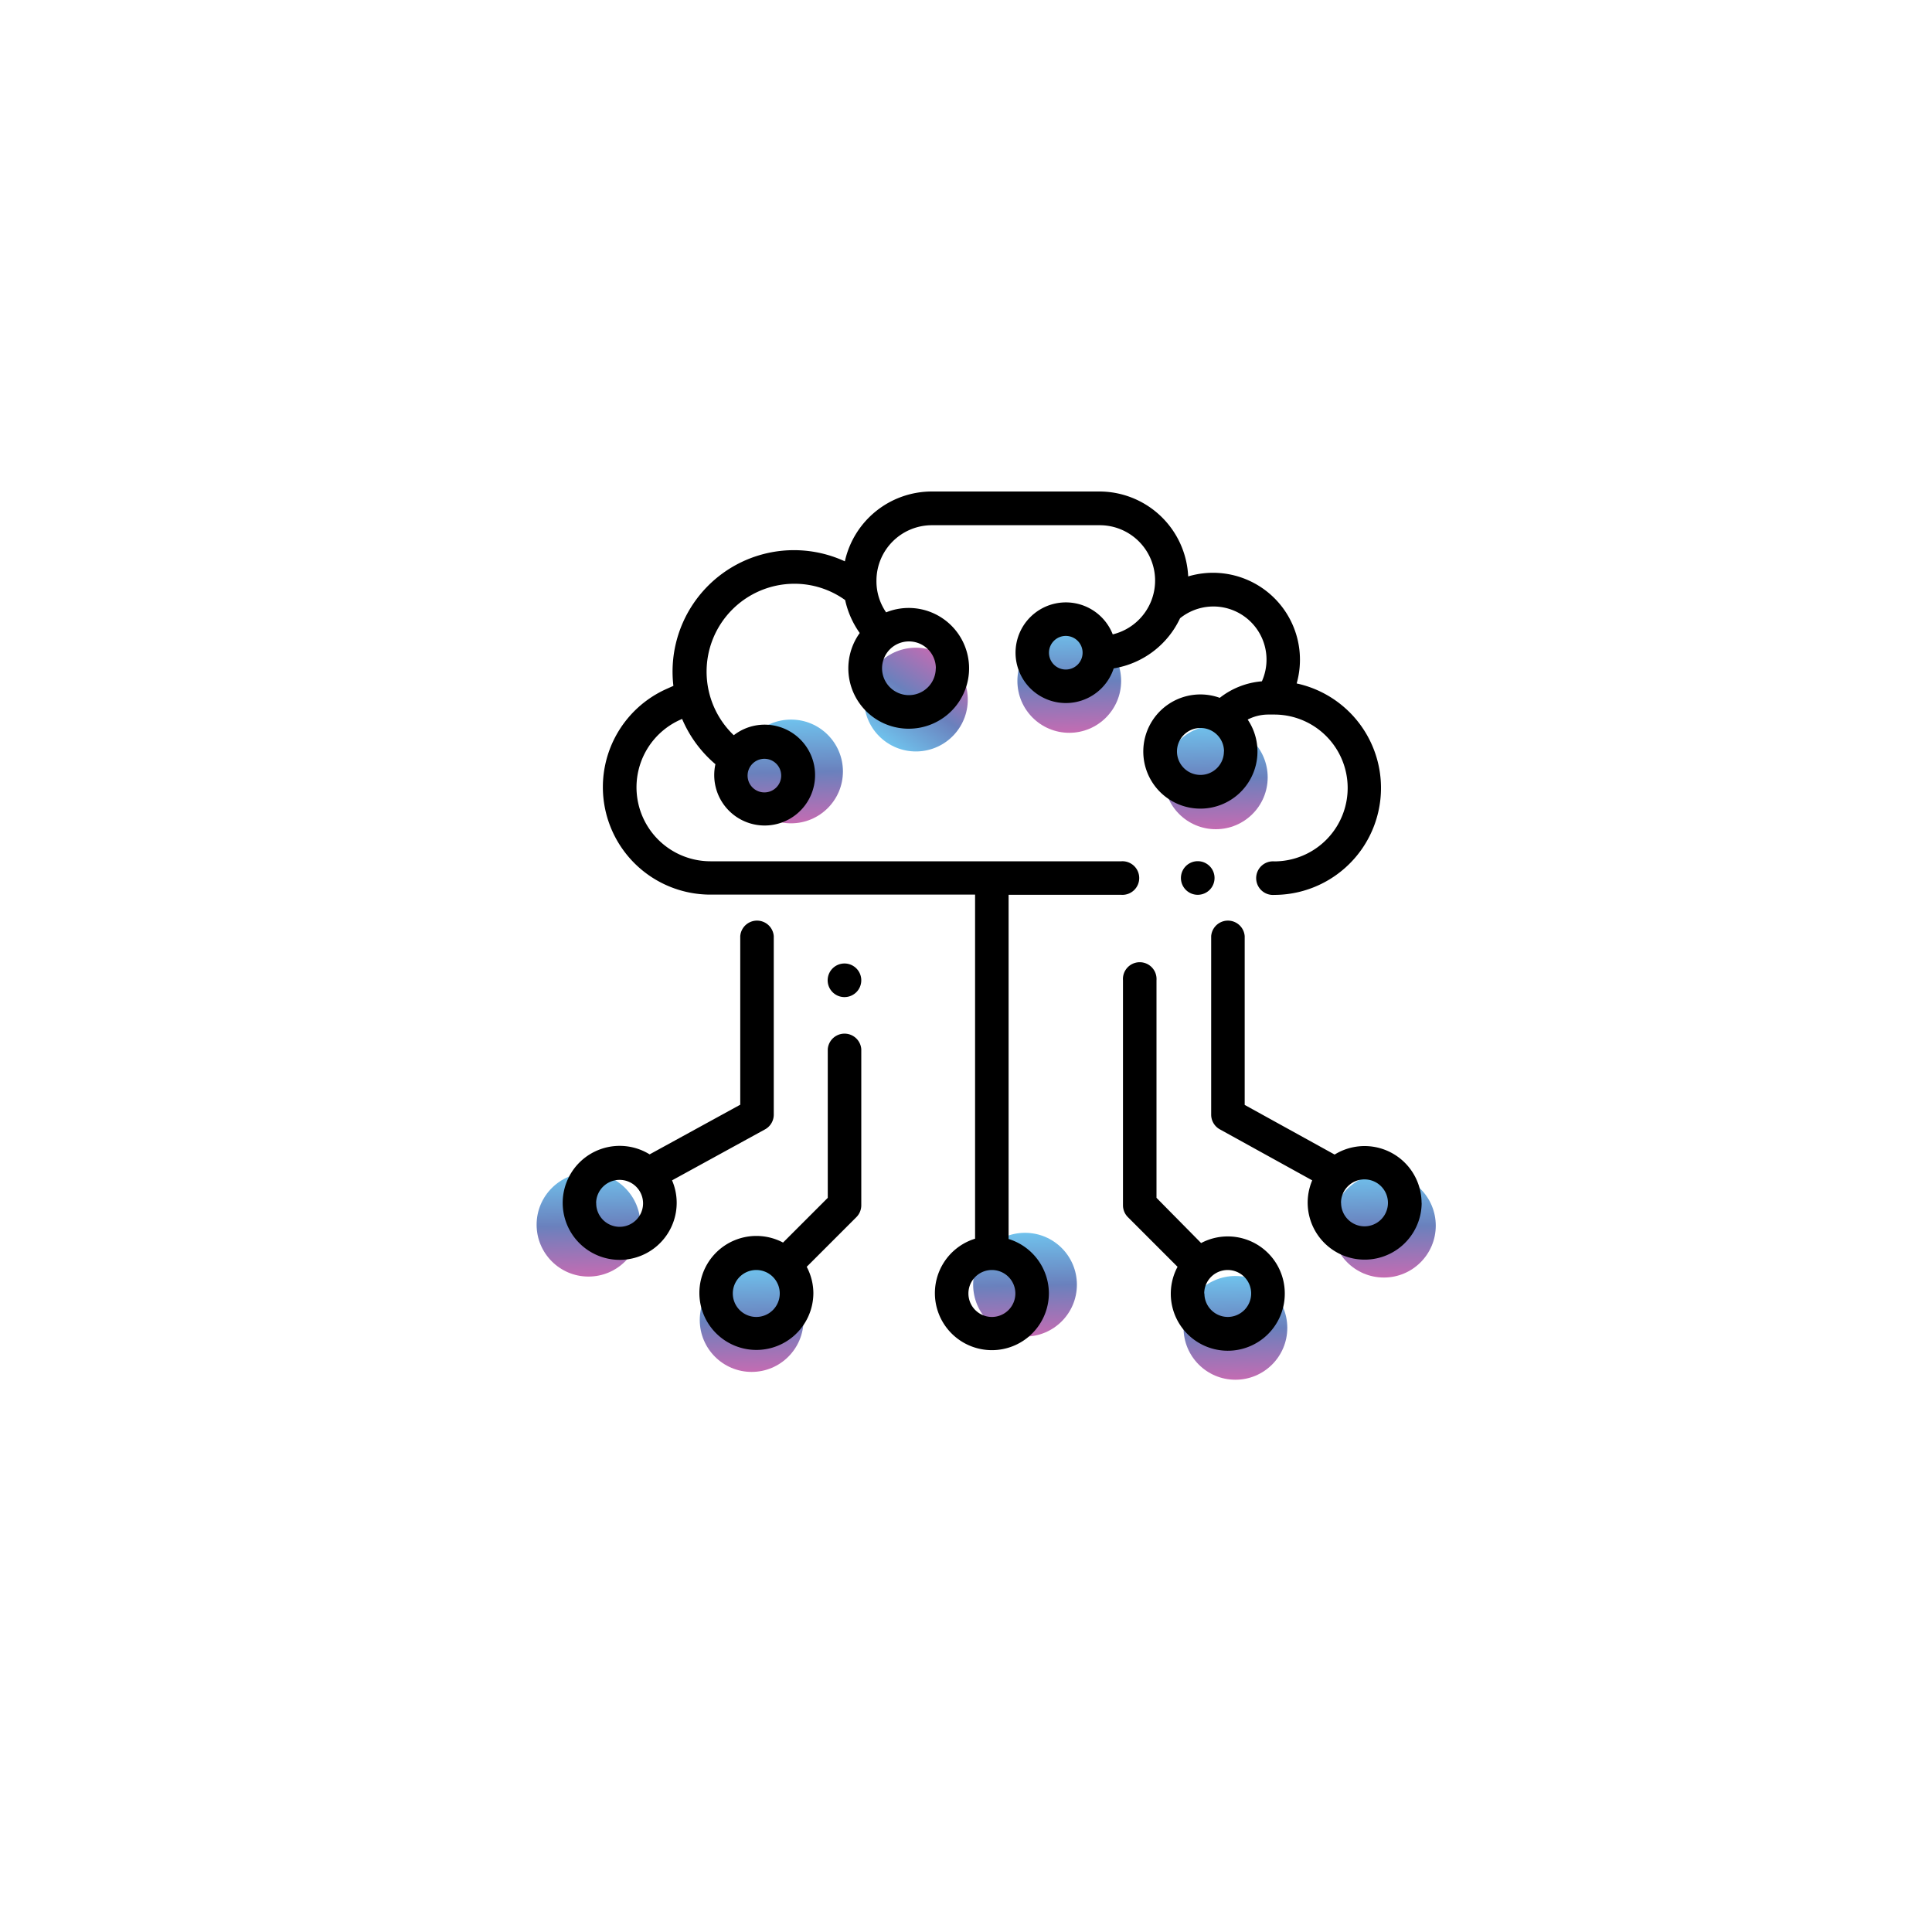 <svg id="Livello_1" data-name="Livello 1" xmlns="http://www.w3.org/2000/svg" xmlns:xlink="http://www.w3.org/1999/xlink" viewBox="0 0 200 200"><defs><style>.cls-1,.cls-2,.cls-3,.cls-4,.cls-5,.cls-6,.cls-7,.cls-8,.cls-9{opacity:0.7;}.cls-1{fill:url(#Sfumatura_senza_nome_81);}.cls-2{fill:url(#Sfumatura_senza_nome_81-2);}.cls-3{fill:url(#Sfumatura_senza_nome_81-3);}.cls-4{fill:url(#Sfumatura_senza_nome_81-4);}.cls-5{fill:url(#Sfumatura_senza_nome_81-5);}.cls-6{fill:url(#Sfumatura_senza_nome_81-6);}.cls-7{fill:url(#Sfumatura_senza_nome_81-7);}.cls-8{fill:url(#Sfumatura_senza_nome_81-8);}.cls-9{fill:url(#Sfumatura_senza_nome_81-9);}</style><linearGradient id="Sfumatura_senza_nome_81" x1="77.69" y1="131.29" x2="77.93" y2="142.02" gradientUnits="userSpaceOnUse"><stop offset="0" stop-color="#33a8e5"/><stop offset="0.51" stop-color="#2b4ba1"/><stop offset="1" stop-color="#ab2d92"/></linearGradient><linearGradient id="Sfumatura_senza_nome_81-2" x1="1267.4" y1="-1974.96" x2="1267.64" y2="-1964.23" gradientTransform="translate(2064.4 1339.95) rotate(-90)" xlink:href="#Sfumatura_senza_nome_81"/><linearGradient id="Sfumatura_senza_nome_81-3" x1="127.77" y1="132.1" x2="128.01" y2="142.83" xlink:href="#Sfumatura_senza_nome_81"/><linearGradient id="Sfumatura_senza_nome_81-4" x1="60.8" y1="121.41" x2="61.04" y2="132.14" xlink:href="#Sfumatura_senza_nome_81"/><linearGradient id="Sfumatura_senza_nome_81-5" x1="81.76" y1="74.49" x2="82.01" y2="85.22" xlink:href="#Sfumatura_senza_nome_81"/><linearGradient id="Sfumatura_senza_nome_81-6" x1="125.73" y1="75.1" x2="125.98" y2="85.83" xlink:href="#Sfumatura_senza_nome_81"/><linearGradient id="Sfumatura_senza_nome_81-7" x1="110.57" y1="65.13" x2="110.81" y2="75.86" xlink:href="#Sfumatura_senza_nome_81"/><linearGradient id="Sfumatura_senza_nome_81-8" x1="105.99" y1="127.62" x2="106.23" y2="138.35" xlink:href="#Sfumatura_senza_nome_81"/><linearGradient id="Sfumatura_senza_nome_81-9" x1="143.14" y1="121.51" x2="143.38" y2="132.24" xlink:href="#Sfumatura_senza_nome_81"/></defs><title>DrupalEurope_icons</title><circle class="cls-1" cx="77.81" cy="136.65" r="5.37"/><circle class="cls-2" cx="94.81" cy="72.43" r="5.37" transform="translate(-20.01 104.83) rotate(-53.14)"/><circle class="cls-3" cx="127.89" cy="137.46" r="5.37"/><circle class="cls-4" cx="60.92" cy="126.78" r="5.37"/><circle class="cls-5" cx="81.89" cy="79.86" r="5.37"/><circle class="cls-6" cx="125.86" cy="80.47" r="5.37"/><circle class="cls-7" cx="110.69" cy="70.49" r="5.37"/><circle class="cls-8" cx="106.11" cy="132.99" r="5.37"/><circle class="cls-9" cx="143.26" cy="126.88" r="5.37"/><path d="M125.22,92.12a1.74,1.74,0,1,0-1.23.51A1.75,1.75,0,0,0,125.22,92.12Z"/><path d="M133,133.9a5.9,5.9,0,0,0-8.66-5.22L119.72,124V101.48a1.74,1.74,0,1,0-3.47,0v23.29a1.74,1.74,0,0,0,.51,1.23l5.14,5.14A5.9,5.9,0,1,0,133,133.9Zm-8.34,0a2.43,2.43,0,1,1,2.43,2.43A2.43,2.43,0,0,1,124.68,133.9Z"/><path d="M88.65,102.71a1.74,1.74,0,1,0-1.23.51A1.75,1.75,0,0,0,88.65,102.71Z"/><path d="M84.2,133.9a5.87,5.87,0,0,0-.69-2.76L88.65,126a1.74,1.74,0,0,0,.51-1.23V108.61a1.74,1.74,0,0,0-3.47,0V124l-4.63,4.63a5.9,5.9,0,1,0,3.14,5.22Zm-8.34,0a2.43,2.43,0,1,1,2.43,2.43A2.43,2.43,0,0,1,75.86,133.9Z"/><path d="M70.05,124.52a5.87,5.87,0,0,0-.48-2.33l9.63-5.28a1.74,1.74,0,0,0,.9-1.52V96.91a1.74,1.74,0,0,0-3.47,0v17.45l-9.38,5.14a5.9,5.9,0,1,0,2.8,5Zm-8.34,0A2.43,2.43,0,1,1,64.15,127,2.43,2.43,0,0,1,61.72,124.52Z"/><path d="M147.16,124.52a5.9,5.9,0,0,0-9-5l-9.31-5.14V96.91a1.74,1.74,0,0,0-3.47,0v18.48a1.74,1.74,0,0,0,.9,1.52l9.56,5.28a5.9,5.9,0,1,0,11.33,2.33Zm-8.34,0a2.43,2.43,0,1,1,2.43,2.43A2.43,2.43,0,0,1,138.83,124.52Z"/><path d="M108.58,133.9a5.91,5.91,0,0,0-4.17-5.64V92.63h11.65a1.74,1.74,0,1,0,0-3.47H73.54a7.66,7.66,0,0,1-3.1-14.66l.17-.08a12.58,12.58,0,0,0,3.45,4.69,5.22,5.22,0,1,0,1.9-3A9.1,9.1,0,0,1,82.2,60.43a9,9,0,0,1,5.29,1.69A9.27,9.27,0,0,0,89,65.53a6.25,6.25,0,1,0,2.73-2.14,5.67,5.67,0,0,1-1-3.29,5.74,5.74,0,0,1,5.73-5.73h17.37a5.73,5.73,0,0,1,1.36,11.3,5.21,5.21,0,1,0,.1,3.52A9.23,9.23,0,0,0,122.16,64a5.5,5.5,0,0,1,8.47,6.53,8.11,8.11,0,0,0-4.36,1.71,5.91,5.91,0,1,0,2.89,2.25,4.68,4.68,0,0,1,2.14-.52h.61a7.6,7.6,0,0,1,0,15.2,1.74,1.74,0,1,0,0,3.47,11.07,11.07,0,0,0,2.32-21.89A9,9,0,0,0,123,59.67a9.21,9.21,0,0,0-9.19-8.79H96.46a9.22,9.22,0,0,0-9,7.23A12.57,12.57,0,0,0,69.71,71l-.67.3a11.13,11.13,0,0,0,4.5,21.31h27.4v35.62a5.9,5.9,0,1,0,7.64,5.64ZM80.87,80.29a1.74,1.74,0,1,1-1.74-1.74A1.74,1.74,0,0,1,80.87,80.29Zm16-11.1A2.78,2.78,0,1,1,94.1,66.4,2.78,2.78,0,0,1,96.88,69.18Zm15.2-1.62a1.74,1.74,0,1,1-1.74-1.74A1.74,1.74,0,0,1,112.07,67.56Zm14.63,10.22a2.43,2.43,0,1,1-2.43-2.43A2.43,2.43,0,0,1,126.71,77.78ZM100.25,133.9a2.43,2.43,0,1,1,2.43,2.43A2.43,2.43,0,0,1,100.25,133.9Z"/></svg>